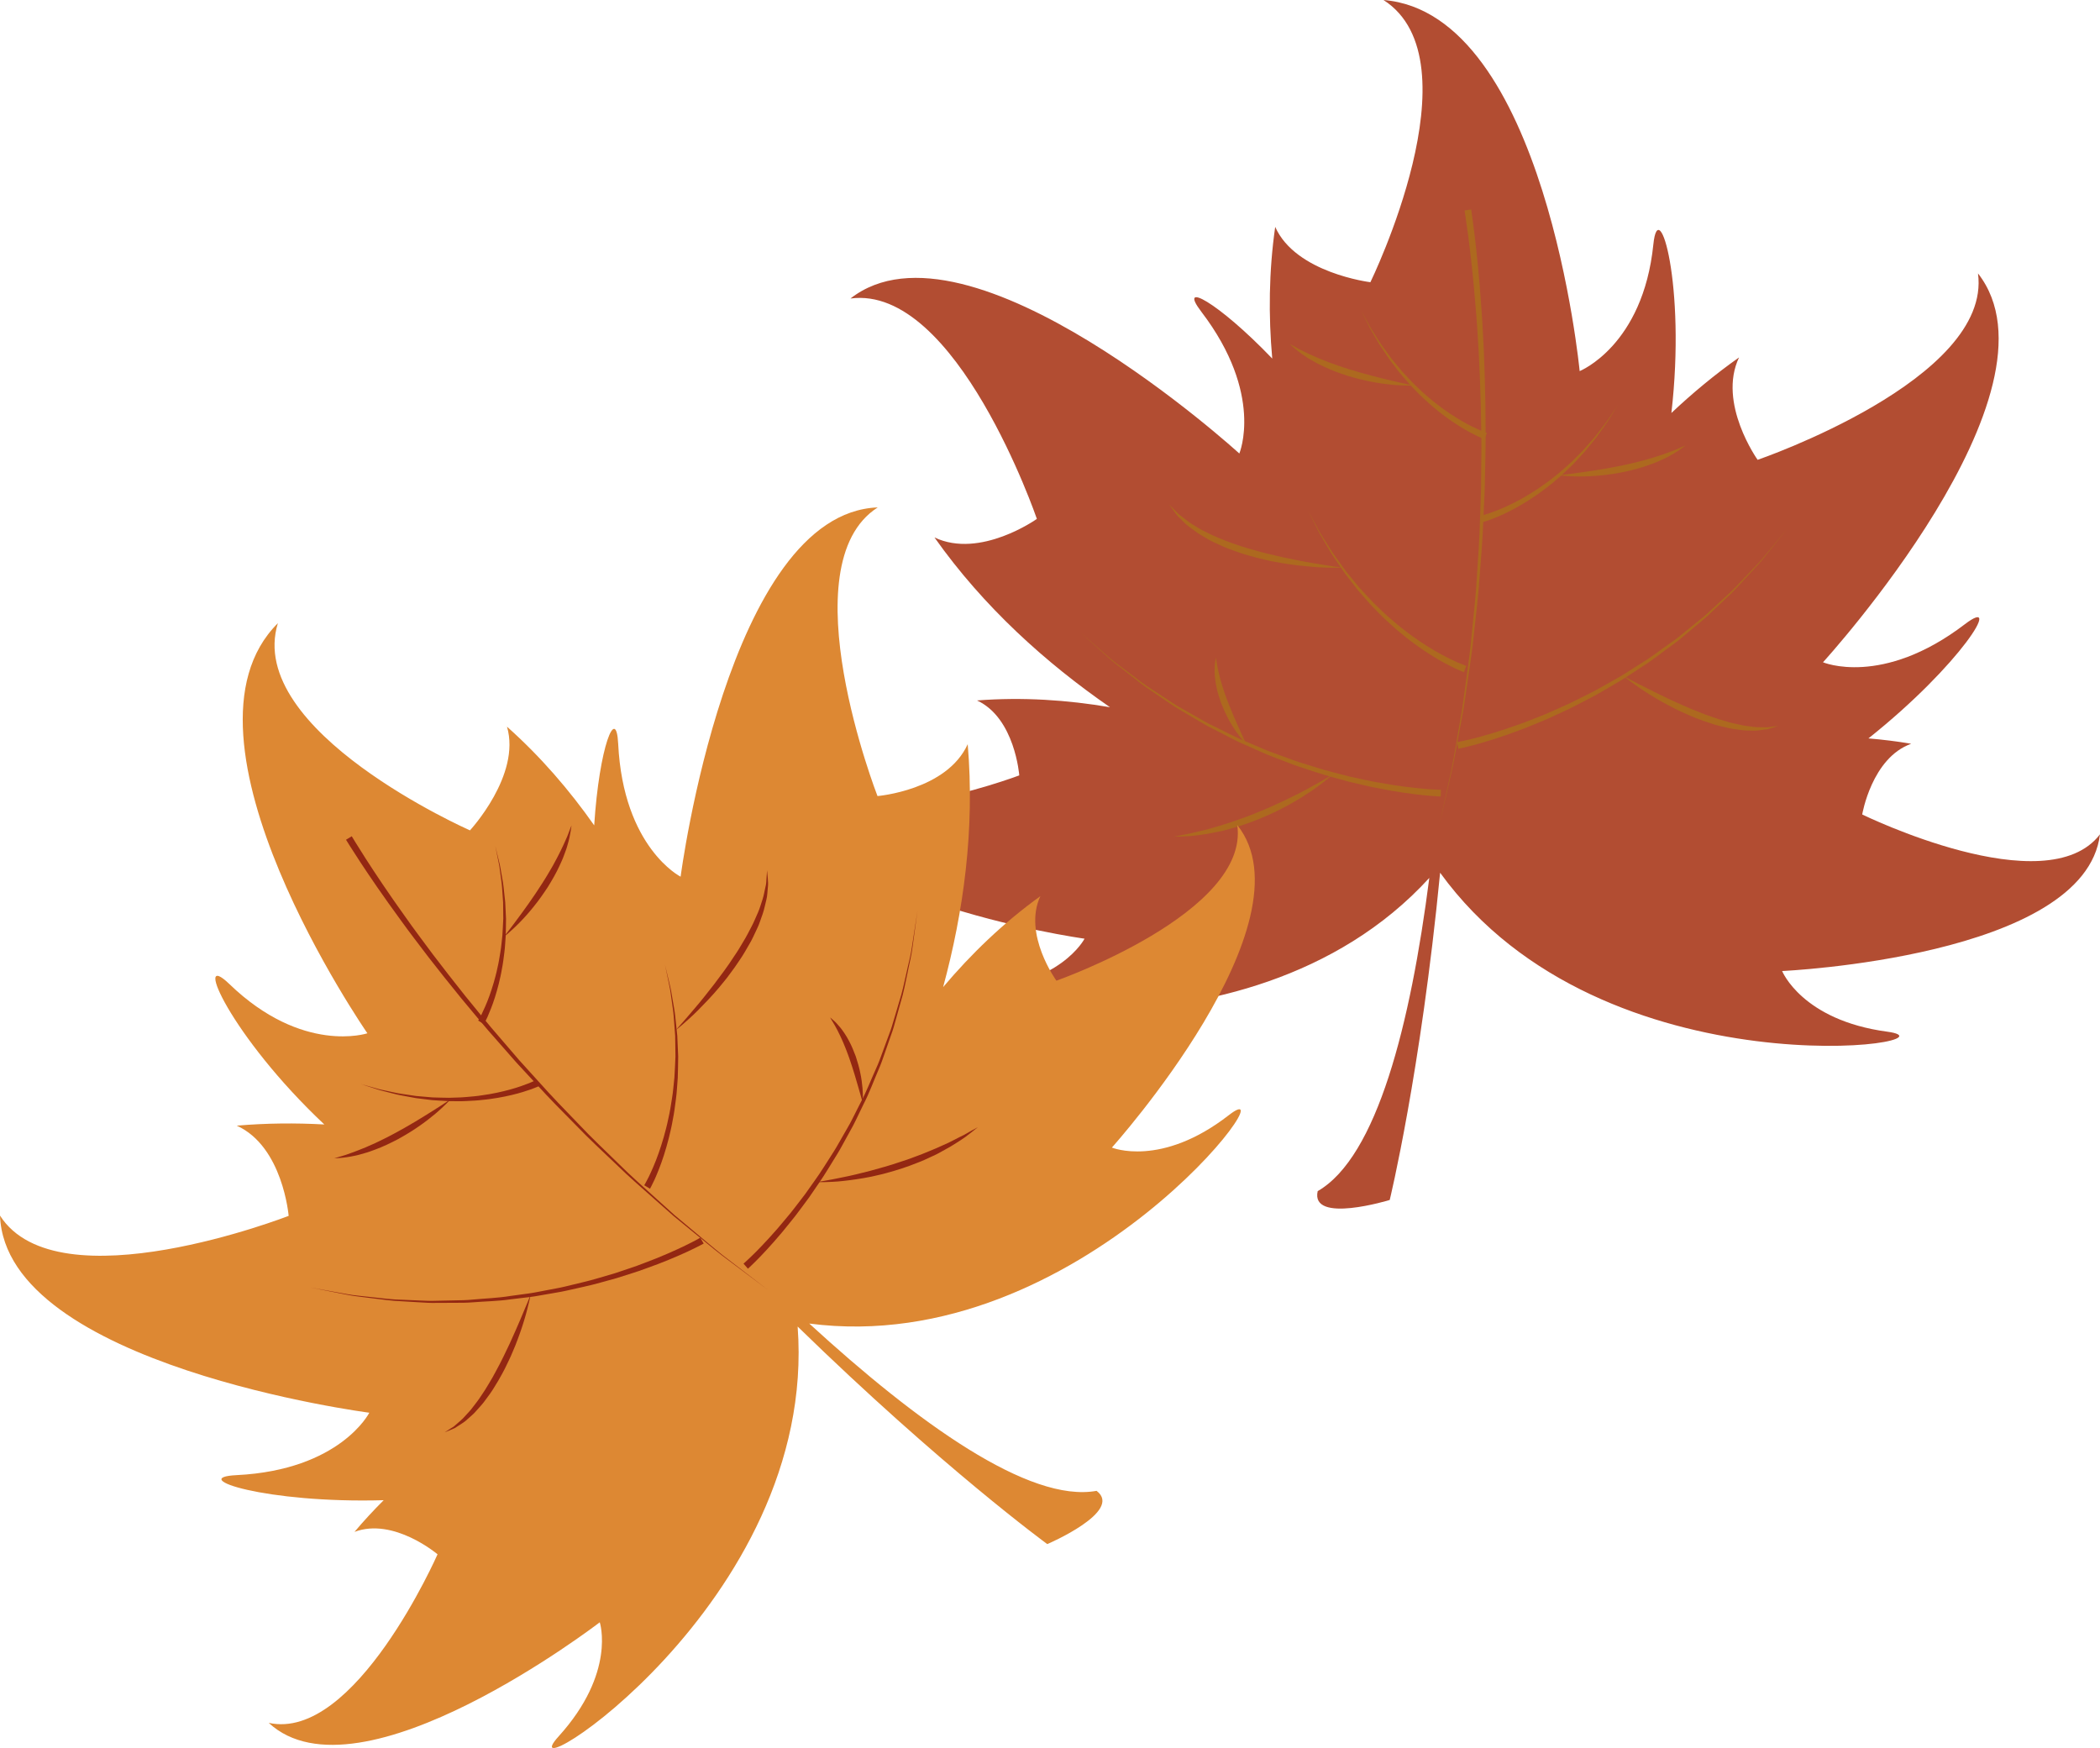 <?xml version="1.0" encoding="UTF-8"?><!-- Generator: Adobe Illustrator 16.0.0, SVG Export Plug-In . SVG Version: 6.00 Build 0)  --><svg xmlns="http://www.w3.org/2000/svg" enable-background="new 0 0 488.785 406.861" height="406.86px" id="Layer_1" version="1.1" viewBox="0 0 488.785 406.861" width="488.78px" x="0px" xml:space="preserve" y="0px">
<g id="change1">
	<path d="m488.78 194.2c-12.512 16.362-55.342-4.624-55.342-4.624s2.213-13.196 11.402-16.455c-3.324-0.572-6.645-0.975-9.949-1.252 21.574-17.188 31.553-33.532 22.42-26.562-19.252 14.692-32.998 8.844-32.998 8.844s57.57-63.02 36.078-90.511c3.291 24.702-51.295 43.387-51.295 43.387s-9.395-13.185-4.322-23.835c-5.637 3.985-10.873 8.335-15.748 12.933 3.428-29.844-2.98-51.163-4.199-39.234-2.408 23.586-17.152 29.485-17.152 29.485s-8-83.315-45.66-86.379c22.1 14.192-3.047 65.689-3.047 65.689s-17.391-2.124-22.157-12.877c-1.485 10.376-1.581 20.663-0.688 30.646-12.746-13.281-22.076-18.194-16.504-10.895 14.69 19.253 8.842 32.998 8.842 32.998s-63.018-57.568-90.507-36.078c24.701-3.292 43.386 51.296 43.386 51.296s-13.184 9.392-23.833 4.32c11.484 16.244 25.977 29.235 40.848 39.515-9.927-1.689-20.334-2.396-30.947-1.574 8.848 4.096 9.834 17.441 9.834 17.441s-44.589 16.931-55.533-0.52c0.841 28.832 70.729 38.529 70.729 38.529s-5.656 10.978-25.657 11.793c-19.33 0.791 62.813 21.262 105.9-25.938-4.377 34.053-12.164 64.973-25.979 72.9-1.752 7.736 16.764 2.064 16.764 2.064s7.186-29.463 11.73-76.177c38.055 52.578 123.4 39.603 104.06 37.002-19.838-2.663-24.455-14.116-24.455-14.116s70.48-3.18 73.98-31.81z" fill="#B24D32"/>
</g>
<g id="change2_1_">
	<path d="m342.42 48.749s1.418 8.957 2.342 22.462c0.273 3.374 0.424 7.038 0.631 10.91 0.145 3.875 0.283 7.961 0.344 12.189 0.008 4.229 0.107 8.599-0.029 13.039-0.045 2.219-0.09 4.457-0.133 6.703-0.104 2.244-0.207 4.496-0.312 6.749-0.158 4.508-0.527 9.003-0.877 13.428-0.277 4.431-0.842 8.765-1.287 12.968-0.396 4.209-1.064 8.243-1.609 12.077-0.281 1.917-0.557 3.781-0.82 5.583-0.334 1.792-0.654 3.522-0.963 5.185-0.633 3.321-1.15 6.376-1.721 9.062-0.613 2.676-1.148 5.009-1.59 6.931-0.883 3.842-1.387 6.038-1.387 6.038s0.479-2.201 1.32-6.053c0.42-1.925 0.93-4.263 1.516-6.945 0.539-2.691 1.021-5.751 1.619-9.076 0.289-1.664 0.592-3.396 0.906-5.19 0.244-1.804 0.498-3.669 0.76-5.587 0.504-3.837 1.125-7.871 1.479-12.08 0.396-4.202 0.914-8.535 1.143-12.963 0.301-4.421 0.623-8.911 0.73-13.413 0.08-2.249 0.158-4.498 0.238-6.738 0.02-2.242 0.037-4.475 0.059-6.69 0.09-4.43-0.057-8.789-0.109-13.007-0.107-4.217-0.291-8.292-0.477-12.152-0.248-3.858-0.438-7.509-0.746-10.869-1.068-13.463-2.57-22.312-2.568-22.312l1.55-0.251z" fill="#AD691F"/>
	<g>
		<path d="m339.22 172.42" fill="none"/>
	</g>
	<path d="m344.73 120.02s0.154-0.04 0.441-0.114c0.275-0.068 0.699-0.203 1.236-0.367 1.062-0.361 2.586-0.909 4.352-1.728 0.883-0.411 1.832-0.876 2.814-1.407 0.977-0.544 2.012-1.108 3.035-1.778 1.049-0.626 2.074-1.364 3.123-2.106 1.061-0.726 2.047-1.586 3.084-2.382 0.996-0.846 1.961-1.73 2.928-2.584 0.91-0.913 1.805-1.812 2.672-2.681 0.812-0.922 1.6-1.813 2.344-2.658 0.756-0.84 1.361-1.721 1.979-2.488 0.598-0.784 1.176-1.479 1.604-2.158 0.447-0.663 0.84-1.242 1.16-1.719 0.645-0.955 1.014-1.499 1.014-1.499s-0.348 0.559-0.955 1.535c-0.307 0.489-0.676 1.083-1.1 1.764-0.402 0.696-0.957 1.414-1.525 2.222-0.59 0.792-1.168 1.7-1.891 2.571-0.719 0.878-1.477 1.804-2.26 2.762-0.842 0.91-1.711 1.849-2.596 2.804-0.941 0.898-1.885 1.827-2.859 2.722-1.02 0.844-1.988 1.753-3.037 2.531-1.037 0.792-2.053 1.582-3.1 2.26-1.018 0.721-2.051 1.337-3.029 1.93-0.984 0.58-1.939 1.092-2.828 1.549-1.783 0.909-3.338 1.536-4.439 1.953-0.557 0.195-0.99 0.351-1.311 0.443-0.305 0.09-0.469 0.139-0.469 0.139l-0.36-1.5z" fill="#AD691F"/>
	<path d="m362.87 110.62s0.479-0.058 1.312-0.159c0.834-0.081 2.021-0.267 3.441-0.45 1.418-0.202 3.066-0.43 4.824-0.722 1.756-0.291 3.623-0.625 5.473-1.025 0.92-0.216 1.855-0.381 2.752-0.629 0.893-0.256 1.799-0.419 2.639-0.696 0.846-0.267 1.689-0.457 2.449-0.738 0.762-0.276 1.518-0.472 2.174-0.739 0.656-0.265 1.273-0.486 1.824-0.683 0.541-0.208 0.994-0.437 1.379-0.602 0.768-0.338 1.225-0.516 1.225-0.516s-0.381 0.294-1.074 0.78c-0.686 0.5-1.703 1.159-2.988 1.842-0.637 0.365-1.363 0.661-2.125 1.009-0.756 0.362-1.586 0.648-2.441 0.959-0.854 0.323-1.758 0.581-2.68 0.845-0.916 0.271-1.865 0.462-2.807 0.697-1.902 0.377-3.812 0.695-5.619 0.858-1.803 0.187-3.496 0.251-4.943 0.252-1.447 0.009-2.652-0.086-3.496-0.14-0.83-0.05-1.3-0.13-1.3-0.13z" fill="#AD691F"/>
	<path d="m345.55 102.24s-0.158-0.063-0.453-0.182c-0.311-0.122-0.727-0.317-1.266-0.562-1.057-0.517-2.545-1.286-4.238-2.356-0.844-0.536-1.746-1.135-2.672-1.804-0.92-0.681-1.895-1.39-2.838-2.202-0.979-0.772-1.918-1.651-2.877-2.537-0.973-0.872-1.854-1.868-2.789-2.801-0.891-0.981-1.742-1.995-2.598-2.975-0.789-1.032-1.568-2.049-2.322-3.032-0.691-1.026-1.361-2.018-1.994-2.959-0.641-0.934-1.131-1.892-1.645-2.736-0.492-0.856-0.979-1.622-1.314-2.353-0.359-0.718-0.674-1.344-0.93-1.859-0.516-1.028-0.811-1.617-0.811-1.617s0.316 0.577 0.869 1.586c0.277 0.504 0.611 1.116 0.996 1.819 0.363 0.714 0.875 1.462 1.396 2.296 0.543 0.821 1.064 1.754 1.738 2.66 0.662 0.911 1.363 1.871 2.088 2.864 0.781 0.946 1.592 1.923 2.412 2.917 0.883 0.94 1.764 1.909 2.674 2.844 0.961 0.887 1.863 1.835 2.852 2.657 0.977 0.835 1.93 1.665 2.918 2.386 0.955 0.762 1.934 1.42 2.857 2.052 0.93 0.619 1.83 1.17 2.67 1.661 1.682 0.979 3.146 1.666 4.176 2.123 0.516 0.213 0.926 0.387 1.191 0.479 0.281 0.101 0.434 0.154 0.434 0.154l-0.54 1.48z" fill="#AD691F"/>
	<path d="m340.75 156.46s-0.197-0.079-0.566-0.225c-0.387-0.15-0.91-0.394-1.584-0.698-1.328-0.645-3.201-1.601-5.33-2.937-1.062-0.67-2.199-1.417-3.365-2.253-1.158-0.852-2.387-1.738-3.578-2.754-1.232-0.966-2.418-2.067-3.627-3.175-1.229-1.091-2.34-2.339-3.521-3.51-1.123-1.23-2.201-2.5-3.281-3.73-1-1.295-1.984-2.57-2.938-3.804-0.875-1.288-1.721-2.533-2.523-3.714-0.812-1.173-1.434-2.376-2.086-3.436-0.623-1.077-1.234-2.039-1.664-2.957-0.455-0.902-0.852-1.688-1.182-2.335-0.651-1.294-1.026-2.033-1.026-2.033s0.396 0.728 1.087 2.002c0.348 0.637 0.766 1.409 1.246 2.296 0.455 0.902 1.098 1.846 1.75 2.9 0.682 1.037 1.334 2.215 2.178 3.36 0.834 1.15 1.711 2.364 2.617 3.619 0.982 1.196 1.996 2.433 3.027 3.689 1.107 1.189 2.213 2.415 3.359 3.598 1.205 1.125 2.338 2.324 3.582 3.366 1.225 1.058 2.426 2.109 3.668 3.024 1.201 0.966 2.434 1.802 3.596 2.604 1.17 0.787 2.307 1.486 3.363 2.111 2.123 1.245 3.971 2.12 5.268 2.704 0.654 0.273 1.17 0.495 1.514 0.615 0.355 0.128 0.547 0.197 0.547 0.197l-0.54 1.46z" fill="#AD691F"/>
	<path d="m339.15 172.74s0.355-0.071 1.021-0.204c0.654-0.128 1.623-0.363 2.855-0.665 1.229-0.327 2.725-0.711 4.416-1.235 1.695-0.514 3.602-1.121 5.654-1.871 2.074-0.684 4.246-1.628 6.584-2.529 2.279-1.033 4.734-2.021 7.168-3.266 1.223-0.612 2.467-1.234 3.725-1.864 1.258-0.628 2.473-1.372 3.732-2.062 1.24-0.721 2.533-1.378 3.756-2.164 1.229-0.778 2.461-1.559 3.691-2.341 2.51-1.497 4.797-3.324 7.162-4.959 1.189-0.808 2.287-1.72 3.381-2.609 1.096-0.886 2.178-1.762 3.24-2.623 1.088-0.837 2.072-1.754 3.039-2.652 0.973-0.893 1.92-1.766 2.846-2.616 1.896-1.652 3.484-3.421 5.004-5.004 1.484-1.611 2.955-2.994 4.068-4.388 1.137-1.373 2.127-2.571 2.943-3.556 1.633-1.973 2.564-3.101 2.564-3.101s-0.914 1.143-2.514 3.143c-0.801 1-1.77 2.215-2.887 3.608-1.09 1.415-2.539 2.822-4 4.461-1.494 1.611-3.057 3.411-4.932 5.098-0.914 0.868-1.85 1.76-2.809 2.671-0.953 0.917-1.93 1.854-3.004 2.711-1.053 0.882-2.125 1.78-3.211 2.688-1.082 0.911-2.17 1.845-3.352 2.677-2.344 1.681-4.615 3.557-7.111 5.104-1.227 0.806-2.451 1.613-3.674 2.417-1.219 0.811-2.508 1.494-3.744 2.24-1.256 0.716-2.469 1.485-3.725 2.139-1.258 0.656-2.498 1.304-3.719 1.94-2.434 1.295-4.889 2.332-7.172 3.413-2.342 0.949-4.52 1.938-6.604 2.665-2.061 0.792-3.977 1.439-5.688 1.987-1.703 0.56-3.217 0.976-4.457 1.327-1.25 0.328-2.232 0.584-2.922 0.731-0.678 0.147-1.037 0.226-1.037 0.226l-0.29-1.56z" fill="#AD691F"/>
	<path d="m335.34 185.39s-0.369-0.019-1.062-0.055c-0.703-0.034-1.717-0.127-3-0.249-1.283-0.146-2.844-0.312-4.615-0.587-1.775-0.265-3.771-0.592-5.934-1.04-2.176-0.379-4.484-1.002-6.949-1.56-2.428-0.696-5.02-1.322-7.631-2.206-1.307-0.431-2.635-0.869-3.98-1.312-1.348-0.442-2.67-1.004-4.022-1.508-1.343-0.536-2.726-1.001-4.06-1.605-1.334-0.594-2.676-1.192-4.017-1.789-2.714-1.123-5.257-2.605-7.845-3.884-1.301-0.629-2.523-1.375-3.741-2.098-1.217-0.721-2.42-1.432-3.603-2.133-1.201-0.671-2.313-1.438-3.403-2.189-1.093-0.744-2.163-1.472-3.204-2.18-2.121-1.362-3.957-2.885-5.691-4.232-1.709-1.381-3.365-2.535-4.67-3.754-1.326-1.194-2.482-2.236-3.435-3.093-1.901-1.715-2.988-2.695-2.988-2.695s1.104 0.961 3.034 2.644c0.965 0.842 2.137 1.862 3.48 3.034 1.322 1.195 2.998 2.321 4.727 3.67 1.755 1.316 3.607 2.804 5.748 4.126 1.05 0.689 2.129 1.397 3.23 2.121 1.1 0.729 2.219 1.476 3.428 2.125 1.19 0.678 2.399 1.367 3.625 2.064 1.223 0.7 2.453 1.422 3.76 2.027 2.597 1.229 5.148 2.663 7.867 3.733 1.344 0.572 2.686 1.143 4.023 1.712 1.334 0.578 2.715 1.017 4.057 1.527 1.354 0.478 2.676 1.014 4.021 1.431 1.345 0.418 2.67 0.831 3.976 1.236 2.604 0.834 5.188 1.411 7.602 2.062 2.453 0.511 4.75 1.091 6.908 1.429 2.146 0.408 4.125 0.698 5.883 0.93 1.756 0.244 3.295 0.38 4.559 0.503 1.266 0.098 2.26 0.173 2.928 0.193 0.676 0.023 1.039 0.036 1.039 0.036l-0.05 1.57z" fill="#AD691F"/>
	<path d="m328.89 89.717s-0.482 0.035-1.326 0.021c-0.844-0.024-2.053-0.042-3.494-0.184-1.441-0.136-3.119-0.356-4.898-0.709-1.783-0.329-3.658-0.823-5.516-1.375-0.914-0.32-1.846-0.599-2.732-0.954-0.891-0.348-1.766-0.688-2.586-1.089-0.824-0.389-1.625-0.75-2.344-1.181-0.726-0.417-1.424-0.779-2.021-1.202-1.221-0.799-2.172-1.548-2.809-2.11-0.645-0.549-0.994-0.877-0.994-0.877s0.436 0.219 1.17 0.627c0.367 0.2 0.795 0.469 1.316 0.727 0.528 0.247 1.123 0.524 1.754 0.849 0.631 0.326 1.362 0.59 2.096 0.936 0.732 0.35 1.553 0.618 2.367 0.961 0.812 0.354 1.701 0.601 2.566 0.938 0.869 0.33 1.785 0.582 2.682 0.881 1.805 0.57 3.633 1.076 5.354 1.527 1.723 0.454 3.344 0.834 4.736 1.166 1.396 0.314 2.561 0.609 3.385 0.766 0.82 0.181 1.29 0.282 1.29 0.282z" fill="#AD691F"/>
	<path d="m312.34 132.12s-0.688 0.042-1.898 0.029c-1.205-0.023-2.938-0.036-5.003-0.219-2.062-0.184-4.478-0.42-7.038-0.859-1.271-0.255-2.607-0.437-3.93-0.783-1.332-0.309-2.682-0.632-4.012-1.04-1.34-0.372-2.654-0.84-3.938-1.319-1.306-0.42-2.511-1.057-3.708-1.581-1.207-0.506-2.262-1.244-3.309-1.821-1.033-0.612-1.912-1.355-2.771-1.95-0.856-0.602-1.479-1.367-2.099-1.942-0.635-0.566-1.059-1.182-1.412-1.678-0.713-0.988-1.094-1.554-1.094-1.554s0.481 0.493 1.324 1.355c0.406 0.438 0.887 0.978 1.578 1.45 0.682 0.48 1.354 1.126 2.223 1.658 0.883 0.513 1.771 1.159 2.818 1.672 1.064 0.481 2.124 1.095 3.312 1.557 1.182 0.473 2.379 1.005 3.654 1.415 1.258 0.452 2.543 0.888 3.86 1.239 2.597 0.813 5.265 1.401 7.759 1.973 2.508 0.529 4.854 1.019 6.889 1.338 2.029 0.322 3.723 0.639 4.918 0.788 1.2 0.16 1.88 0.26 1.88 0.26z" fill="#AD691F"/>
	<path d="m289.99 173.06s-0.992-0.955-2.166-2.631c-0.588-0.836-1.242-1.838-1.843-2.97-0.628-1.117-1.175-2.375-1.694-3.643-0.461-1.292-0.887-2.602-1.14-3.871-0.12-0.636-0.261-1.242-0.306-1.836-0.061-0.591-0.129-1.145-0.131-1.663-0.015-1.037 0.029-1.892 0.144-2.487 0.099-0.589 0.151-0.925 0.151-0.925s0.06 0.336 0.16 0.924c0.062 0.585 0.244 1.405 0.438 2.378 0.098 0.486 0.266 1.002 0.387 1.554 0.115 0.552 0.342 1.115 0.491 1.711 0.151 0.597 0.414 1.187 0.591 1.809 0.202 0.615 0.451 1.228 0.676 1.848 0.938 2.466 2.026 4.89 2.85 6.726 0.84 1.84 1.39 3.07 1.39 3.07z" fill="#AD691F"/>
	<path d="m310.1 180.32s-0.451 0.438-1.307 1.133c-0.865 0.676-2.084 1.683-3.664 2.718-1.568 1.054-3.44 2.227-5.516 3.367-1.059 0.527-2.121 1.139-3.26 1.639-1.133 0.514-2.277 1.051-3.456 1.509-1.17 0.478-2.356 0.912-3.541 1.298-1.167 0.431-2.356 0.739-3.5 1.048-1.134 0.344-2.262 0.561-3.33 0.761-1.063 0.219-2.071 0.407-3.013 0.514-0.938 0.135-1.799 0.237-2.562 0.303-0.768 0.035-1.437 0.065-1.986 0.09-1.102 0.043-1.728 0.046-1.728 0.046s0.617-0.141 1.693-0.349c0.536-0.101 1.188-0.223 1.937-0.363 0.741-0.176 1.571-0.399 2.481-0.592 0.914-0.184 1.89-0.454 2.911-0.759 1.029-0.286 2.105-0.605 3.21-0.974 1.11-0.342 2.247-0.729 3.391-1.153 1.155-0.394 2.312-0.839 3.454-1.321 2.314-0.889 4.559-1.949 6.674-2.922 1.047-0.515 2.059-1.013 3.016-1.484 0.955-0.484 1.854-0.949 2.668-1.408 3.31-1.79 5.44-3.12 5.44-3.12z" fill="#AD691F"/>
	<path d="m378 157.44s2.139 1.151 5.369 2.77c1.611 0.817 3.506 1.737 5.535 2.703 2.047 0.925 4.221 1.937 6.455 2.783 1.105 0.452 2.221 0.884 3.336 1.239 1.105 0.397 2.203 0.738 3.281 1.028 1.066 0.34 2.119 0.527 3.115 0.754 0.996 0.261 1.953 0.291 2.836 0.437 0.887 0.161 1.697 0.083 2.424 0.125 0.367 0.006 0.707 0.011 1.025 0.017 0.309-0.046 0.596-0.088 0.852-0.126 1.037-0.147 1.65-0.213 1.65-0.213s-0.564 0.197-1.592 0.512c-0.256 0.077-0.545 0.163-0.854 0.256-0.32 0.042-0.666 0.087-1.037 0.136-0.738 0.07-1.592 0.271-2.512 0.19-0.914-0.046-1.938 0.021-2.975-0.179-1.043-0.155-2.164-0.261-3.271-0.571-1.121-0.261-2.283-0.524-3.416-0.929-1.156-0.35-2.303-0.772-3.438-1.22-1.146-0.431-2.244-0.959-3.346-1.442-1.098-0.482-2.127-1.062-3.15-1.566-2.008-1.081-3.842-2.159-5.367-3.158-1.535-0.981-2.752-1.893-3.609-2.516-0.85-0.63-1.31-1.03-1.31-1.03z" fill="#AD691F"/>
</g>
<g id="change2">
	<path d="m62.537 401.01c20.116 4.433 39.303-39.236 39.303-39.236s-10.205-8.653-19.329-5.215c2.172-2.582 4.448-5.031 6.793-7.375-27.574 0.783-45.739-5.266-34.265-5.832 24.189-1.194 30.92-14.528 30.92-14.528s-84.645-11.01-85.959-45.88c13.421 20.998 67.186 0.06 67.186 0.06s-1.33-16.131-12.075-20.998c6.877-0.592 13.686-0.646 20.378-0.276-21.873-20.595-30.73-41.018-22.104-32.689 17.058 16.47 32.128 11.465 32.128 11.465s-47.636-68.818-20.833-95.458c-7.73 25.099 44.706 48.225 44.706 48.225s11.917-12.841 8.622-24.133c7.83 6.972 14.539 14.768 20.297 22.971 1.171-18.37 5.131-28.142 5.582-18.97 1.195 24.188 14.531 30.917 14.531 30.917s11.014-84.64 45.882-85.955c-20.997 13.419-0.058 67.185-0.058 67.185s16.132-1.33 20.997-12.074c1.704 19.819-0.989 39.096-5.72 56.543 6.496-7.695 13.991-14.949 22.63-21.167-4.119 8.837 3.738 19.671 3.738 19.671s44.991-15.828 42.097-36.223c17.956 22.574-29.188 75.068-29.188 75.068s11.404 4.737 27.211-7.539c15.281-11.867-34.277 56.766-97.647 48.498 25.311 23.192 51.208 41.797 66.878 38.94 6.329 4.78-11.476 12.396-11.476 12.396s-24.497-17.877-58.106-50.64c4.842 64.726-68.739 109.86-55.636 95.4 13.44-14.839 9.579-26.564 9.579-26.564s-55.906 43.02-77.053 23.41z" fill="#d83"/>
</g>
<g fill="#932712" id="change3">
	<path d="m80.533 195.45s4.694 7.758 12.7 18.672c1.968 2.755 4.218 5.651 6.558 8.743 2.389 3.054 4.918 6.267 7.599 9.535 2.723 3.236 5.466 6.643 8.435 9.945 1.466 1.666 2.943 3.348 4.424 5.035 1.527 1.647 3.059 3.303 4.591 4.955 3.03 3.342 6.214 6.539 9.333 9.695 3.071 3.205 6.298 6.154 9.35 9.078 3.021 2.959 6.13 5.609 9.022 8.188 1.452 1.283 2.864 2.527 4.229 3.734 1.411 1.155 2.773 2.271 4.082 3.344 2.625 2.127 4.991 4.129 7.159 5.812 2.197 1.65 4.11 3.088 5.688 4.271l4.954 3.719s-1.786-1.371-4.914-3.774c-1.564-1.199-3.462-2.656-5.639-4.326-2.148-1.709-4.492-3.735-7.092-5.892-1.296-1.086-2.644-2.213-4.041-3.381-1.351-1.223-2.748-2.483-4.184-3.779-2.861-2.606-5.938-5.288-8.923-8.276-3.015-2.955-6.204-5.933-9.236-9.168-3.082-3.185-6.224-6.408-9.211-9.776-1.511-1.666-3.021-3.334-4.528-4.994-1.462-1.699-2.916-3.396-4.36-5.073-2.928-3.327-5.626-6.753-8.307-10.011-2.637-3.289-5.126-6.521-7.475-9.592-2.3-3.109-4.513-6.021-6.442-8.787-7.869-10.975-12.431-18.707-12.432-18.705l-1.333 0.81z" fill="inherit"/>
	<path d="m162.76 287.89" fill="inherit"/>
	<path d="m124.75 251.4s-0.144 0.069-0.412 0.197c-0.254 0.125-0.664 0.295-1.18 0.516-1.047 0.412-2.562 0.974-4.441 1.488-0.938 0.256-1.964 0.51-3.058 0.74-1.097 0.213-2.252 0.451-3.467 0.6-1.206 0.197-2.464 0.297-3.745 0.406-1.279 0.129-2.587 0.106-3.893 0.17-1.308-0.004-2.614-0.059-3.903-0.088-1.284-0.109-2.548-0.22-3.772-0.324-1.216-0.179-2.392-0.354-3.505-0.52-1.12-0.154-2.15-0.438-3.117-0.625-0.96-0.213-1.852-0.371-2.617-0.613-0.771-0.219-1.442-0.406-1.995-0.564-1.109-0.313-1.742-0.493-1.742-0.493s0.625 0.203 1.72 0.558c0.549 0.178 1.215 0.393 1.979 0.641 0.756 0.271 1.642 0.463 2.598 0.713 0.963 0.226 1.99 0.547 3.105 0.744 1.115 0.207 2.292 0.426 3.507 0.651 1.231 0.153 2.501 0.31 3.792 0.47 1.298 0.078 2.619 0.182 3.941 0.235 1.324-0.014 2.65 0.058 3.953-0.024 1.305-0.064 2.591-0.117 3.826-0.273 1.243-0.104 2.431-0.301 3.561-0.479 1.127-0.193 2.187-0.416 3.161-0.644 1.95-0.455 3.542-0.979 4.652-1.369 0.551-0.213 0.983-0.373 1.288-0.508 0.292-0.129 0.448-0.196 0.448-0.196l-0.68-1.43z" fill="inherit"/>
	<path d="m104.82 255.91s-0.402 0.264-1.106 0.726c-0.69 0.478-1.718 1.102-2.919 1.877-1.214 0.76-2.621 1.649-4.153 2.561-1.53 0.912-3.171 1.859-4.843 2.748-0.842 0.428-1.662 0.904-2.507 1.295-0.848 0.379-1.646 0.84-2.467 1.172-0.817 0.34-1.583 0.736-2.346 1.012-0.762 0.281-1.463 0.617-2.137 0.84-0.675 0.221-1.288 0.449-1.835 0.654-0.549 0.191-1.042 0.311-1.442 0.432-0.805 0.234-1.267 0.394-1.267 0.394s0.479-0.021 1.321-0.095c0.847-0.061 2.049-0.213 3.475-0.522 0.72-0.129 1.468-0.373 2.273-0.598 0.812-0.212 1.631-0.529 2.487-0.845 0.859-0.303 1.716-0.688 2.589-1.08 0.876-0.385 1.725-0.854 2.596-1.28 1.696-0.938 3.362-1.927 4.847-2.97 1.499-1.02 2.833-2.062 3.939-2.996 1.112-0.928 1.973-1.776 2.582-2.36 0.61-0.59 0.92-0.96 0.92-0.96z" fill="inherit"/>
	<path d="m112.65 238.34s0.08-0.149 0.229-0.429c0.159-0.297 0.351-0.715 0.604-1.247 0.474-1.078 1.116-2.626 1.718-4.534 0.299-0.955 0.603-1.996 0.879-3.104 0.263-1.113 0.55-2.285 0.747-3.517 0.25-1.22 0.4-2.498 0.562-3.792 0.18-1.294 0.21-2.622 0.323-3.939 0.047-1.324 0.045-2.648 0.066-3.947-0.062-1.299-0.123-2.578-0.181-3.816-0.134-1.229-0.263-2.418-0.386-3.547-0.113-1.127-0.355-2.176-0.508-3.152-0.176-0.972-0.3-1.87-0.513-2.646-0.189-0.781-0.353-1.46-0.489-2.021-0.271-1.118-0.425-1.757-0.425-1.757s0.131 0.644 0.36 1.772c0.114 0.564 0.253 1.248 0.411 2.033 0.185 0.78 0.277 1.682 0.415 2.657 0.115 0.977 0.318 2.027 0.389 3.154 0.081 1.124 0.164 2.312 0.252 3.535 0.011 1.228 0.023 2.497 0.038 3.785-0.068 1.287-0.115 2.596-0.208 3.897-0.161 1.299-0.24 2.604-0.465 3.869-0.206 1.268-0.401 2.516-0.69 3.704-0.238 1.198-0.561 2.333-0.86 3.411-0.311 1.072-0.645 2.074-0.968 2.992-0.654 1.834-1.332 3.305-1.821 4.316-0.257 0.493-0.458 0.894-0.602 1.135-0.151 0.258-0.23 0.396-0.23 0.396l1.36 0.82z" fill="inherit"/>
	<path d="m151.3 276.67s0.1-0.188 0.287-0.539c0.199-0.363 0.442-0.887 0.762-1.555 0.598-1.35 1.413-3.289 2.177-5.684 0.379-1.195 0.765-2.502 1.12-3.892 0.334-1.397 0.701-2.868 0.957-4.414 0.318-1.532 0.512-3.139 0.723-4.766 0.233-1.626 0.278-3.296 0.426-4.955 0.064-1.664 0.068-3.328 0.1-4.966-0.07-1.635-0.141-3.243-0.209-4.801-0.161-1.549-0.319-3.047-0.467-4.468-0.136-1.419-0.437-2.739-0.624-3.971-0.218-1.224-0.371-2.354-0.635-3.331-0.234-0.982-0.437-1.84-0.604-2.548-0.335-1.407-0.527-2.216-0.527-2.216s0.167 0.812 0.461 2.229c0.145 0.71 0.324 1.572 0.528 2.562 0.235 0.98 0.354 2.117 0.536 3.344 0.147 1.23 0.41 2.555 0.503 3.971 0.106 1.418 0.218 2.91 0.333 4.455 0.023 1.547 0.044 3.146 0.067 4.773-0.079 1.621-0.132 3.271-0.245 4.914-0.195 1.638-0.287 3.285-0.566 4.883-0.253 1.601-0.493 3.176-0.851 4.678-0.293 1.514-0.698 2.947-1.068 4.309-0.385 1.355-0.803 2.623-1.208 3.783-0.818 2.32-1.666 4.182-2.28 5.465-0.323 0.631-0.577 1.133-0.759 1.445-0.189 0.328-0.292 0.502-0.292 0.502l1.35 0.81z" fill="inherit"/>
	<path d="m163.02 288.08s-0.319 0.174-0.911 0.502c-0.582 0.324-1.475 0.771-2.613 1.332-1.147 0.545-2.538 1.217-4.17 1.906-1.628 0.7-3.476 1.467-5.528 2.219-2.025 0.813-4.295 1.496-6.661 2.315-2.408 0.681-4.923 1.509-7.585 2.127-1.328 0.32-2.679 0.646-4.046 0.979-1.366 0.332-2.775 0.55-4.183 0.834-1.414 0.248-2.826 0.58-4.267 0.771-1.44 0.195-2.885 0.395-4.332 0.592-2.884 0.477-5.809 0.555-8.67 0.83-1.431 0.15-2.856 0.162-4.266 0.188-1.409 0.029-2.799 0.059-4.169 0.088-1.371 0.062-2.716-0.004-4.032-0.065-1.318-0.058-2.605-0.111-3.86-0.164-2.516-0.039-4.872-0.365-7.052-0.595-2.174-0.272-4.192-0.383-5.941-0.729-1.753-0.316-3.285-0.592-4.542-0.818-2.522-0.455-3.961-0.715-3.961-0.715s1.435 0.281 3.948 0.781c1.257 0.246 2.782 0.549 4.533 0.893 1.746 0.379 3.76 0.521 5.935 0.83 2.181 0.267 4.537 0.633 7.057 0.715 1.257 0.072 2.548 0.148 3.868 0.229 1.32 0.086 2.671 0.172 4.045 0.134 1.375-0.005 2.771-0.013 4.186-0.019 1.416-0.002 2.85 0.01 4.289-0.117 2.875-0.228 5.821-0.258 8.727-0.688 1.457-0.176 2.915-0.348 4.366-0.522 1.453-0.166 2.878-0.476 4.306-0.703 1.42-0.262 2.844-0.459 4.227-0.771 1.382-0.309 2.749-0.614 4.093-0.916 2.693-0.577 5.239-1.37 7.681-2.018 2.402-0.785 4.703-1.436 6.765-2.225 2.084-0.725 3.968-1.465 5.626-2.15 1.663-0.672 3.087-1.33 4.261-1.861 1.167-0.557 2.083-0.996 2.705-1.325 0.613-0.322 0.939-0.498 0.939-0.498l-0.8-1.36z" fill="inherit"/>
	<path d="m174.1 295.29s0.268-0.252 0.775-0.728c0.517-0.479 1.229-1.203 2.133-2.127 0.886-0.938 1.97-2.069 3.146-3.426 1.188-1.348 2.502-2.885 3.863-4.621 1.417-1.693 2.781-3.66 4.304-5.676 1.405-2.098 2.982-4.248 4.406-6.607 0.722-1.174 1.455-2.362 2.197-3.571 0.745-1.205 1.392-2.488 2.103-3.746 0.679-1.274 1.435-2.522 2.065-3.845 0.635-1.315 1.275-2.637 1.914-3.959 1.35-2.607 2.337-5.383 3.489-8.026 0.588-1.321 1.042-2.681 1.504-4.021 0.465-1.334 0.926-2.653 1.377-3.951 0.485-1.286 0.841-2.594 1.189-3.868 0.354-1.273 0.702-2.521 1.041-3.733 0.744-2.408 1.163-4.757 1.619-6.904 0.415-2.156 0.937-4.107 1.147-5.883 0.243-1.767 0.453-3.308 0.627-4.578 0.347-2.537 0.546-3.986 0.546-3.986s-0.223 1.445-0.613 3.978c-0.195 1.267-0.431 2.802-0.703 4.564-0.239 1.768-0.794 3.708-1.244 5.853-0.491 2.139-0.949 4.473-1.73 6.861-0.356 1.207-0.726 2.439-1.1 3.705-0.369 1.268-0.743 2.561-1.248 3.835-0.473 1.286-0.953 2.593-1.439 3.915-0.482 1.322-0.955 2.67-1.563 3.975-1.19 2.615-2.218 5.355-3.604 7.93-0.657 1.304-1.315 2.604-1.969 3.902-0.646 1.301-1.419 2.529-2.116 3.783-0.726 1.238-1.389 2.5-2.149 3.686-0.755 1.188-1.504 2.357-2.239 3.51-1.451 2.318-3.054 4.423-4.479 6.48-1.544 1.971-2.925 3.896-4.356 5.547-1.377 1.695-2.702 3.195-3.895 4.506-1.183 1.32-2.271 2.416-3.157 3.326-0.904 0.891-1.616 1.588-2.112 2.035-0.501 0.457-0.771 0.699-0.771 0.699l1.02 1.17z" fill="inherit"/>
	<path d="m117.31 218.02s0.391-0.285 1.027-0.84c0.629-0.561 1.541-1.354 2.55-2.395 1.015-1.033 2.156-2.285 3.285-3.701 1.151-1.402 2.264-2.99 3.329-4.607 0.492-0.836 1.022-1.647 1.473-2.492 0.456-0.84 0.906-1.665 1.273-2.5 0.378-0.83 0.758-1.622 1.03-2.416 0.285-0.785 0.583-1.513 0.769-2.221 0.417-1.398 0.66-2.583 0.785-3.423 0.138-0.837 0.194-1.312 0.194-1.312s-0.193 0.448-0.49 1.233c-0.152 0.391-0.306 0.872-0.537 1.406-0.246 0.529-0.521 1.124-0.793 1.779-0.272 0.656-0.66 1.33-0.996 2.068-0.335 0.739-0.79 1.474-1.19 2.261-0.392 0.794-0.911 1.557-1.356 2.373-0.451 0.813-0.989 1.596-1.48 2.401-1.01 1.602-2.082 3.166-3.105 4.624-1.022 1.456-2.016 2.794-2.867 3.945-0.863 1.14-1.562 2.118-2.091 2.769-0.52 0.67-0.81 1.05-0.81 1.05z" fill="inherit"/>
	<path d="m157.31 239.75s0.553-0.414 1.468-1.204c0.909-0.796 2.224-1.922 3.684-3.395 1.457-1.472 3.148-3.209 4.823-5.195 0.807-1.02 1.71-2.018 2.498-3.135 0.817-1.096 1.642-2.213 2.394-3.383 0.784-1.146 1.486-2.354 2.159-3.549 0.726-1.164 1.236-2.427 1.813-3.6 0.595-1.166 0.925-2.41 1.354-3.527 0.394-1.133 0.587-2.268 0.858-3.275 0.266-1.014 0.25-2 0.351-2.836 0.118-0.844 0.045-1.588-0.003-2.194-0.094-1.215-0.169-1.894-0.169-1.894s-0.051 0.689-0.136 1.892c-0.028 0.596-0.047 1.317-0.271 2.126-0.211 0.806-0.309 1.732-0.629 2.699-0.343 0.959-0.604 2.029-1.075 3.097-0.502 1.056-0.916 2.207-1.525 3.327-0.599 1.121-1.17 2.3-1.88 3.438-0.67 1.155-1.371 2.319-2.151 3.438-1.459 2.297-3.12 4.467-4.657 6.514-1.574 2.021-3.052 3.909-4.399 5.465-1.343 1.555-2.432 2.891-3.25 3.773-0.8 0.9-1.25 1.42-1.25 1.42z" fill="inherit"/>
	<path d="m200.79 256.62s0.141-1.369-0.041-3.408c-0.093-1.019-0.239-2.205-0.51-3.457-0.241-1.26-0.634-2.573-1.056-3.879-0.481-1.283-1-2.56-1.626-3.69-0.317-0.562-0.601-1.117-0.951-1.603-0.335-0.488-0.639-0.955-0.974-1.354-0.657-0.801-1.243-1.426-1.712-1.807-0.454-0.389-0.713-0.609-0.713-0.609s0.172 0.295 0.474 0.81c0.329 0.485 0.72 1.231 1.199 2.1 0.24 0.435 0.444 0.938 0.709 1.438 0.267 0.496 0.458 1.072 0.728 1.623 0.27 0.555 0.449 1.176 0.714 1.766 0.243 0.6 0.449 1.229 0.678 1.846 0.872 2.49 1.605 5.045 2.161 6.979 0.55 1.94 0.92 3.24 0.92 3.24z" fill="inherit"/>
	<path d="m190.11 275.13s0.629 0.043 1.73 0.023c1.098-0.045 2.678-0.059 4.554-0.287 1.877-0.207 4.065-0.518 6.386-0.984 1.148-0.281 2.354-0.5 3.548-0.85 1.196-0.34 2.418-0.668 3.614-1.078 1.203-0.391 2.389-0.822 3.542-1.293 1.17-0.424 2.277-0.957 3.35-1.457 1.09-0.469 2.092-1.029 3.036-1.568 0.954-0.518 1.845-1.022 2.633-1.549 0.802-0.502 1.528-0.979 2.154-1.422 0.609-0.469 1.141-0.877 1.576-1.213 0.869-0.678 1.35-1.078 1.35-1.078s-0.562 0.291-1.519 0.824c-0.475 0.271-1.053 0.598-1.714 0.973-0.681 0.342-1.459 0.707-2.279 1.148-0.817 0.449-1.735 0.873-2.714 1.297-0.971 0.445-2 0.896-3.081 1.328-1.069 0.457-2.187 0.893-3.334 1.305-1.137 0.445-2.307 0.852-3.491 1.219-2.343 0.814-4.742 1.453-6.985 2.074-1.129 0.283-2.225 0.555-3.261 0.811-1.041 0.246-2.027 0.472-2.946 0.646-3.67 0.78-6.16 1.14-6.16 1.14z" fill="inherit"/>
	<path d="m123.47 301.45s-0.892 2.258-2.315 5.579c-0.706 1.662-1.558 3.589-2.486 5.634-0.968 2.03-1.976 4.207-3.136 6.295-0.555 1.058-1.125 2.104-1.75 3.099-0.589 1.018-1.208 1.983-1.845 2.901-0.596 0.946-1.28 1.771-1.895 2.586-0.591 0.843-1.305 1.481-1.886 2.162-0.574 0.694-1.241 1.157-1.771 1.662-0.275 0.237-0.533 0.461-0.771 0.67-0.268 0.166-0.513 0.315-0.732 0.457-0.887 0.555-1.399 0.899-1.399 0.899s0.557-0.213 1.545-0.635c0.248-0.109 0.522-0.227 0.817-0.357 0.273-0.176 0.567-0.362 0.881-0.562 0.611-0.424 1.389-0.821 2.041-1.475 0.67-0.628 1.495-1.234 2.157-2.058 0.698-0.791 1.485-1.596 2.134-2.547 0.685-0.922 1.405-1.875 2.011-2.914 0.656-1.014 1.26-2.076 1.841-3.15 0.596-1.067 1.095-2.18 1.623-3.26 0.528-1.076 0.941-2.184 1.398-3.227 0.837-2.125 1.544-4.131 2.064-5.877 0.541-1.74 0.881-3.221 1.136-4.25 0.26-1.02 0.35-1.62 0.35-1.62z" fill="inherit"/>
</g>
</svg>